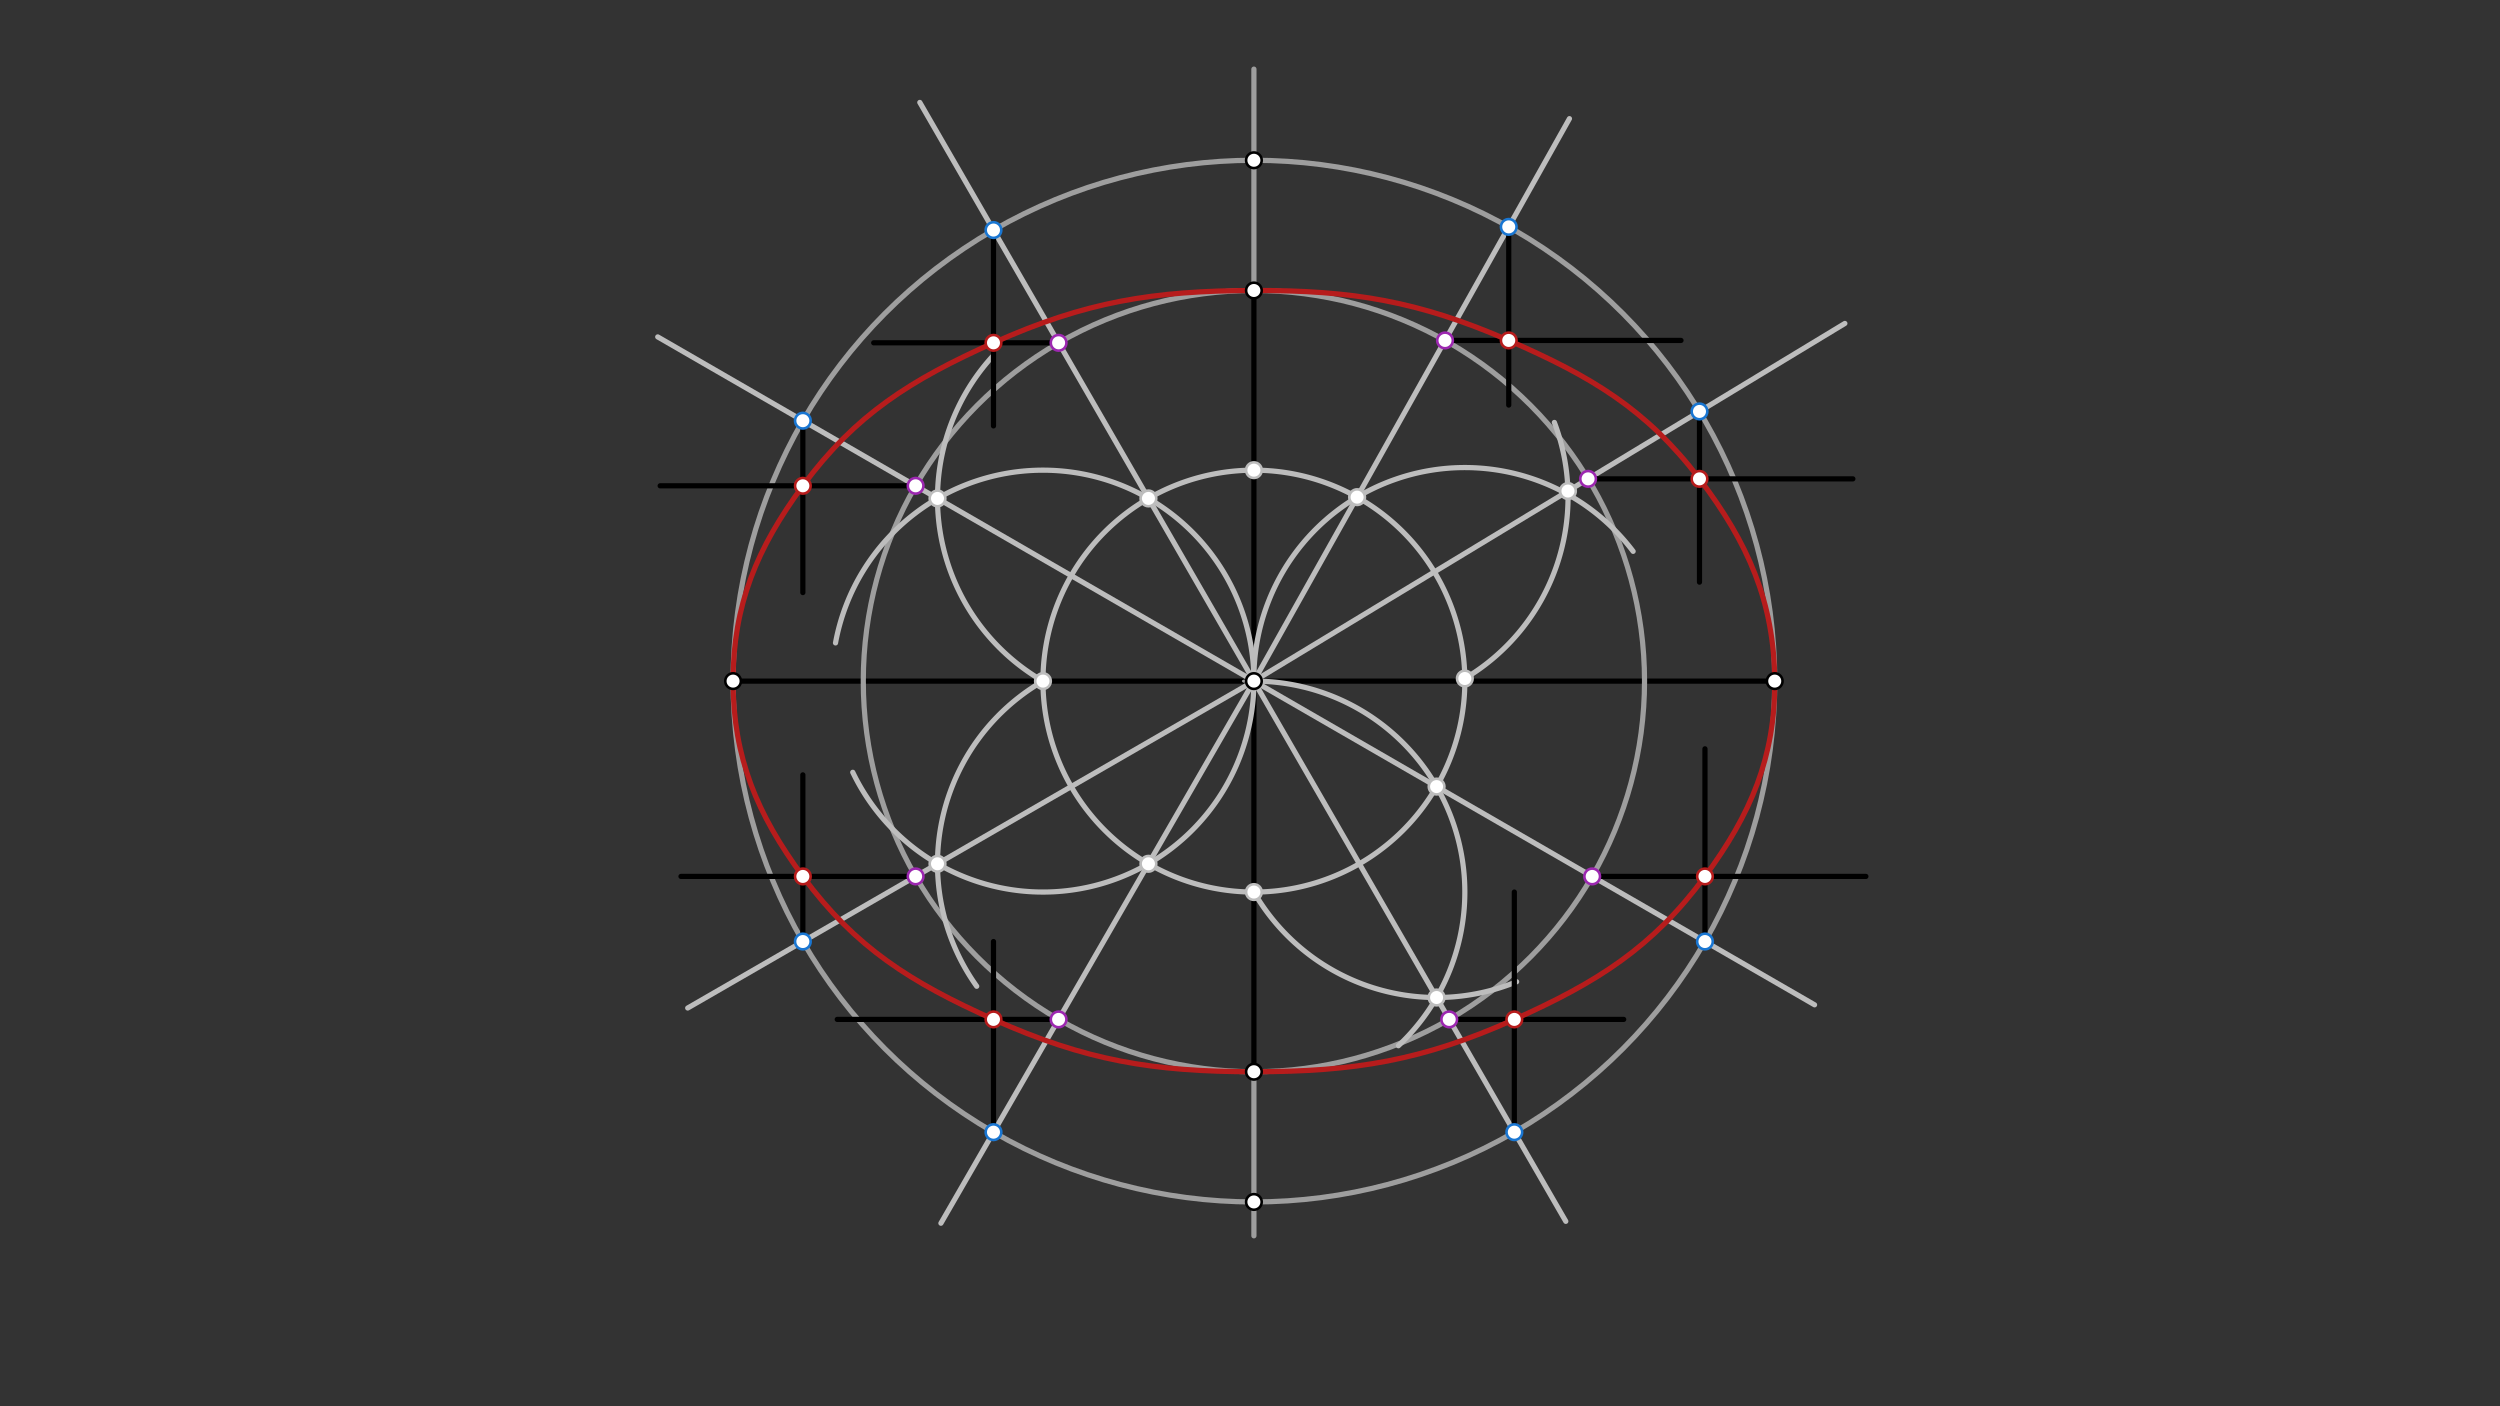 <svg xmlns="http://www.w3.org/2000/svg" class="svg--1it" height="100%" preserveAspectRatio="xMidYMid meet" viewBox="0 0 960 540" width="100%"><rect x="0" y="0" width="960" height="540" fill="#333333" stroke="none"/><defs><marker id="marker-arrow" markerHeight="16" markerUnits="userSpaceOnUse" markerWidth="24" orient="auto-start-reverse" refX="24" refY="4" viewBox="0 0 24 8"><path d="M 0 0 L 24 4 L 0 8 z" stroke="inherit"></path></marker></defs><g class="aux-layer--1FB"></g><g class="main-layer--3Vd"><g class="element--2qn"><line stroke="#000000" stroke-dasharray="none" stroke-linecap="round" stroke-width="2" x1="281.5" x2="681.5" y1="261.547" y2="261.547"></line></g><g class="element--2qn"><line stroke="#000000" stroke-dasharray="none" stroke-linecap="round" stroke-width="2" x1="481.5" x2="481.5" y1="261.547" y2="111.547"></line></g><g class="element--2qn"><line stroke="#000000" stroke-dasharray="none" stroke-linecap="round" stroke-width="2" x1="481.5" x2="481.5" y1="261.547" y2="411.547"></line></g><g class="element--2qn"><g class="center--1s5"><line x1="477.5" y1="261.547" x2="485.5" y2="261.547" stroke="#9E9E9E" stroke-width="1" stroke-linecap="round"></line><line x1="481.5" y1="257.547" x2="481.5" y2="265.547" stroke="#9E9E9E" stroke-width="1" stroke-linecap="round"></line><circle class="hit--230" cx="481.5" cy="261.547" r="4" stroke="none" fill="transparent"></circle></g><circle cx="481.5" cy="261.547" fill="none" r="200" stroke="#9E9E9E" stroke-dasharray="none" stroke-width="2"></circle></g><g class="element--2qn"><g class="center--1s5"><line x1="477.5" y1="261.547" x2="485.5" y2="261.547" stroke="#9E9E9E" stroke-width="1" stroke-linecap="round"></line><line x1="481.5" y1="257.547" x2="481.5" y2="265.547" stroke="#9E9E9E" stroke-width="1" stroke-linecap="round"></line><circle class="hit--230" cx="481.5" cy="261.547" r="4" stroke="none" fill="transparent"></circle></g><circle cx="481.5" cy="261.547" fill="none" r="150" stroke="#9E9E9E" stroke-dasharray="none" stroke-width="2"></circle></g><g class="element--2qn"><line stroke="#9E9E9E" stroke-dasharray="none" stroke-linecap="round" stroke-width="2" x1="481.5" x2="481.5" y1="111.547" y2="26.547"></line></g><g class="element--2qn"><line stroke="#9E9E9E" stroke-dasharray="none" stroke-linecap="round" stroke-width="2" x1="481.5" x2="481.5" y1="411.547" y2="474.547"></line></g><g class="element--2qn"><path d="M 400.5 261.547 A 81 81 0 0 1 481.5 180.547" fill="none" stroke="#BDBDBD" stroke-dasharray="none" stroke-linecap="round" stroke-width="2"></path></g><g class="element--2qn"><path d="M 481.5 261.547 A 81 81 0 0 0 320.84 246.873" fill="none" stroke="#BDBDBD" stroke-dasharray="none" stroke-linecap="round" stroke-width="2"></path></g><g class="element--2qn"><line stroke="#BDBDBD" stroke-dasharray="none" stroke-linecap="round" stroke-width="2" x1="481.5" x2="441" y1="261.547" y2="191.399"></line></g><g class="element--2qn"><line stroke="#BDBDBD" stroke-dasharray="none" stroke-linecap="round" stroke-width="2" x1="441" x2="353.206" y1="191.399" y2="39.335"></line></g><g class="element--2qn"><path d="M 400.5 261.547 A 81 81 0 0 1 381.081 136.895" fill="none" stroke="#BDBDBD" stroke-dasharray="none" stroke-linecap="round" stroke-width="2"></path></g><g class="element--2qn"><line stroke="#BDBDBD" stroke-dasharray="none" stroke-linecap="round" stroke-width="2" x1="481.5" x2="360" y1="261.547" y2="191.399"></line></g><g class="element--2qn"><line stroke="#BDBDBD" stroke-dasharray="none" stroke-linecap="round" stroke-width="2" x1="360" x2="252.57" y1="191.399" y2="129.374"></line></g><g class="element--2qn"><path d="M 400.5 261.547 A 81 81 0 1 0 481.5 180.547" fill="none" stroke="#BDBDBD" stroke-dasharray="none" stroke-linecap="round" stroke-width="2"></path></g><g class="element--2qn"><path d="M 481.5 261.547 A 81 81 0 0 1 327.461 296.566" fill="none" stroke="#BDBDBD" stroke-dasharray="none" stroke-linecap="round" stroke-width="2"></path></g><g class="element--2qn"><line stroke="#BDBDBD" stroke-dasharray="none" stroke-linecap="round" stroke-width="2" x1="481.5" x2="441" y1="261.547" y2="331.695"></line></g><g class="element--2qn"><line stroke="#BDBDBD" stroke-dasharray="none" stroke-linecap="round" stroke-width="2" x1="441" x2="361.313" y1="331.695" y2="469.718"></line></g><g class="element--2qn"><path d="M 400.5 261.547 A 81 81 0 0 0 375.053 378.726" fill="none" stroke="#BDBDBD" stroke-dasharray="none" stroke-linecap="round" stroke-width="2"></path></g><g class="element--2qn"><line stroke="#BDBDBD" stroke-dasharray="none" stroke-linecap="round" stroke-width="2" x1="481.5" x2="360" y1="261.547" y2="331.695"></line></g><g class="element--2qn"><line stroke="#BDBDBD" stroke-dasharray="none" stroke-linecap="round" stroke-width="2" x1="360" x2="264.083" y1="331.695" y2="387.073"></line></g><g class="element--2qn"><path d="M 481.5 261.547 A 81 81 0 0 1 536.987 401.557" fill="none" stroke="#BDBDBD" stroke-dasharray="none" stroke-linecap="round" stroke-width="2"></path></g><g class="element--2qn"><line stroke="#BDBDBD" stroke-dasharray="none" stroke-linecap="round" stroke-width="2" x1="481.5" x2="551.648" y1="261.547" y2="302.047"></line></g><g class="element--2qn"><line stroke="#BDBDBD" stroke-dasharray="none" stroke-linecap="round" stroke-width="2" x1="551.648" x2="696.792" y1="302.047" y2="385.846"></line></g><g class="element--2qn"><path d="M 481.5 342.547 A 81 81 0 0 0 582.38 376.991" fill="none" stroke="#BDBDBD" stroke-dasharray="none" stroke-linecap="round" stroke-width="2"></path></g><g class="element--2qn"><line stroke="#BDBDBD" stroke-dasharray="none" stroke-linecap="round" stroke-width="2" x1="481.5" x2="551.648" y1="261.547" y2="383.047"></line></g><g class="element--2qn"><line stroke="#BDBDBD" stroke-dasharray="none" stroke-linecap="round" stroke-width="2" x1="551.648" x2="601.268" y1="383.047" y2="468.99"></line></g><g class="element--2qn"><path d="M 481.5 261.547 A 81 81 0 0 1 627.117 211.712" fill="none" stroke="#BDBDBD" stroke-dasharray="none" stroke-linecap="round" stroke-width="2"></path></g><g class="element--2qn"><path d="M 562.494 260.547 A 81 81 0 0 0 596.881 162.219" fill="none" stroke="#BDBDBD" stroke-dasharray="none" stroke-linecap="round" stroke-width="2"></path></g><g class="element--2qn"><line stroke="#BDBDBD" stroke-dasharray="none" stroke-linecap="round" stroke-width="2" x1="481.5" x2="521.131" y1="261.547" y2="190.904"></line></g><g class="element--2qn"><line stroke="#BDBDBD" stroke-dasharray="none" stroke-linecap="round" stroke-width="2" x1="521.131" x2="602.666" y1="190.904" y2="45.566"></line></g><g class="element--2qn"><line stroke="#BDBDBD" stroke-dasharray="none" stroke-linecap="round" stroke-width="2" x1="481.5" x2="602.097" y1="261.547" y2="188.559"></line></g><g class="element--2qn"><line stroke="#BDBDBD" stroke-dasharray="none" stroke-linecap="round" stroke-width="2" x1="602.097" x2="708.426" y1="188.559" y2="124.206"></line></g><g class="element--2qn"><line stroke="#000000" stroke-dasharray="none" stroke-linecap="round" stroke-width="2" x1="308.295" x2="308.295" y1="161.547" y2="227.547"></line></g><g class="element--2qn"><line stroke="#000000" stroke-dasharray="none" stroke-linecap="round" stroke-width="2" x1="381.5" x2="381.5" y1="88.342" y2="163.547"></line></g><g class="element--2qn"><line stroke="#000000" stroke-dasharray="none" stroke-linecap="round" stroke-width="2" x1="579.354" x2="579.354" y1="87.121" y2="155.547"></line></g><g class="element--2qn"><line stroke="#000000" stroke-dasharray="none" stroke-linecap="round" stroke-width="2" x1="652.603" x2="652.603" y1="157.991" y2="223.547"></line></g><g class="element--2qn"><line stroke="#000000" stroke-dasharray="none" stroke-linecap="round" stroke-width="2" x1="654.705" x2="654.705" y1="361.547" y2="287.547"></line></g><g class="element--2qn"><line stroke="#000000" stroke-dasharray="none" stroke-linecap="round" stroke-width="2" x1="581.5" x2="581.5" y1="434.752" y2="342.547"></line></g><g class="element--2qn"><line stroke="#000000" stroke-dasharray="none" stroke-linecap="round" stroke-width="2" x1="381.5" x2="381.5" y1="434.752" y2="361.547"></line></g><g class="element--2qn"><line stroke="#000000" stroke-dasharray="none" stroke-linecap="round" stroke-width="2" x1="308.295" x2="308.295" y1="361.547" y2="297.547"></line></g><g class="element--2qn"><line stroke="#000000" stroke-dasharray="none" stroke-linecap="round" stroke-width="2" x1="351.596" x2="261.5" y1="336.547" y2="336.547"></line></g><g class="element--2qn"><line stroke="#000000" stroke-dasharray="none" stroke-linecap="round" stroke-width="2" x1="406.5" x2="321.5" y1="391.451" y2="391.451"></line></g><g class="element--2qn"><line stroke="#000000" stroke-dasharray="none" stroke-linecap="round" stroke-width="2" x1="556.5" x2="623.5" y1="391.451" y2="391.451"></line></g><g class="element--2qn"><line stroke="#000000" stroke-dasharray="none" stroke-linecap="round" stroke-width="2" x1="611.404" x2="716.5" y1="336.547" y2="336.547"></line></g><g class="element--2qn"><line stroke="#000000" stroke-dasharray="none" stroke-linecap="round" stroke-width="2" x1="609.827" x2="711.5" y1="183.88" y2="183.88"></line></g><g class="element--2qn"><line stroke="#000000" stroke-dasharray="none" stroke-linecap="round" stroke-width="2" x1="554.891" x2="645.5" y1="130.727" y2="130.727"></line></g><g class="element--2qn"><line stroke="#000000" stroke-dasharray="none" stroke-linecap="round" stroke-width="2" x1="406.5" x2="335.5" y1="131.643" y2="131.643"></line></g><g class="element--2qn"><line stroke="#000000" stroke-dasharray="none" stroke-linecap="round" stroke-width="2" x1="351.596" x2="253.5" y1="186.547" y2="186.547"></line></g><g class="element--2qn"><path class="foo" d="M 281.5 261.547 C 281.5 290.794, 290.711 312.692, 308.295 336.547 C 328.499 363.955, 349.868 377.29, 381.5 391.451 C 416.76 407.235, 442.632 411.547, 481.5 411.547 C 520.368 411.547, 546.24 407.235, 581.5 391.451 C 613.132 377.29, 634.501 363.955, 654.705 336.547 C 672.289 312.692, 681.691 290.744, 681.5 261.547 C 681.302 231.167, 671.249 208.427, 652.603 183.88 C 632.239 157.072, 610.825 144.43, 579.354 130.727 C 544.679 115.63, 519.521 111.456, 481.5 111.547 C 442.609 111.64, 416.76 115.858, 381.5 131.643 C 349.868 145.804, 328.499 159.138, 308.295 186.547 C 290.711 210.402, 281.5 232.299, 281.5 261.547" fill="none" stroke="#B71C1C" stroke-linecap="round" stroke-width="2"></path></g><g class="element--2qn"><circle cx="281.5" cy="261.547" r="3" stroke="#000000" stroke-width="1" fill="#ffffff"></circle>}</g><g class="element--2qn"><circle cx="681.5" cy="261.547" r="3" stroke="#000000" stroke-width="1" fill="#ffffff"></circle>}</g><g class="element--2qn"><circle cx="481.5" cy="111.547" r="3" stroke="#000000" stroke-width="1" fill="#ffffff"></circle>}</g><g class="element--2qn"><circle cx="481.5" cy="411.547" r="3" stroke="#000000" stroke-width="1" fill="#ffffff"></circle>}</g><g class="element--2qn"><circle cx="481.5" cy="261.547" r="3" stroke="#000000" stroke-width="1" fill="#ffffff"></circle>}</g><g class="element--2qn"><circle cx="400.5" cy="261.547" r="3" stroke="#BDBDBD" stroke-width="1" fill="#ffffff"></circle>}</g><g class="element--2qn"><circle cx="481.5" cy="180.547" r="3" stroke="#BDBDBD" stroke-width="1" fill="#ffffff"></circle>}</g><g class="element--2qn"><circle cx="441" cy="191.399" r="3" stroke="#BDBDBD" stroke-width="1" fill="#ffffff"></circle>}</g><g class="element--2qn"><circle cx="360" cy="191.399" r="3" stroke="#BDBDBD" stroke-width="1" fill="#ffffff"></circle>}</g><g class="element--2qn"><circle cx="308.295" cy="161.547" r="3" stroke="#1976D2" stroke-width="1" fill="#ffffff"></circle>}</g><g class="element--2qn"><circle cx="381.5" cy="88.342" r="3" stroke="#1976D2" stroke-width="1" fill="#ffffff"></circle>}</g><g class="element--2qn"><circle cx="481.5" cy="342.547" r="3" stroke="#BDBDBD" stroke-width="1" fill="#ffffff"></circle>}</g><g class="element--2qn"><circle cx="562.494" cy="260.547" r="3" stroke="#BDBDBD" stroke-width="1" fill="#ffffff"></circle>}</g><g class="element--2qn"><circle cx="441" cy="331.695" r="3" stroke="#BDBDBD" stroke-width="1" fill="#ffffff"></circle>}</g><g class="element--2qn"><circle cx="360" cy="331.695" r="3" stroke="#BDBDBD" stroke-width="1" fill="#ffffff"></circle>}</g><g class="element--2qn"><circle cx="551.648" cy="302.047" r="3" stroke="#BDBDBD" stroke-width="1" fill="#ffffff"></circle>}</g><g class="element--2qn"><circle cx="551.648" cy="383.047" r="3" stroke="#BDBDBD" stroke-width="1" fill="#ffffff"></circle>}</g><g class="element--2qn"><circle cx="308.295" cy="361.547" r="3" stroke="#1976D2" stroke-width="1" fill="#ffffff"></circle>}</g><g class="element--2qn"><circle cx="381.5" cy="434.752" r="3" stroke="#1976D2" stroke-width="1" fill="#ffffff"></circle>}</g><g class="element--2qn"><circle cx="581.5" cy="434.752" r="3" stroke="#1976D2" stroke-width="1" fill="#ffffff"></circle>}</g><g class="element--2qn"><circle cx="654.705" cy="361.547" r="3" stroke="#1976D2" stroke-width="1" fill="#ffffff"></circle>}</g><g class="element--2qn"><circle cx="521.131" cy="190.904" r="3" stroke="#BDBDBD" stroke-width="1" fill="#ffffff"></circle>}</g><g class="element--2qn"><circle cx="602.097" cy="188.559" r="3" stroke="#BDBDBD" stroke-width="1" fill="#ffffff"></circle>}</g><g class="element--2qn"><circle cx="652.603" cy="157.991" r="3" stroke="#1976D2" stroke-width="1" fill="#ffffff"></circle>}</g><g class="element--2qn"><circle cx="579.354" cy="87.121" r="3" stroke="#1976D2" stroke-width="1" fill="#ffffff"></circle>}</g><g class="element--2qn"><circle cx="481.5" cy="61.547" r="3" stroke="#000000" stroke-width="1" fill="#ffffff"></circle>}</g><g class="element--2qn"><circle cx="481.5" cy="461.547" r="3" stroke="#000000" stroke-width="1" fill="#ffffff"></circle>}</g><g class="element--2qn"><circle cx="351.596" cy="186.547" r="3" stroke="#9C27B0" stroke-width="1" fill="#ffffff"></circle>}</g><g class="element--2qn"><circle cx="406.5" cy="131.643" r="3" stroke="#9C27B0" stroke-width="1" fill="#ffffff"></circle>}</g><g class="element--2qn"><circle cx="554.891" cy="130.727" r="3" stroke="#9C27B0" stroke-width="1" fill="#ffffff"></circle>}</g><g class="element--2qn"><circle cx="609.827" cy="183.88" r="3" stroke="#9C27B0" stroke-width="1" fill="#ffffff"></circle>}</g><g class="element--2qn"><circle cx="611.404" cy="336.547" r="3" stroke="#9C27B0" stroke-width="1" fill="#ffffff"></circle>}</g><g class="element--2qn"><circle cx="556.5" cy="391.451" r="3" stroke="#9C27B0" stroke-width="1" fill="#ffffff"></circle>}</g><g class="element--2qn"><circle cx="406.5" cy="391.451" r="3" stroke="#9C27B0" stroke-width="1" fill="#ffffff"></circle>}</g><g class="element--2qn"><circle cx="351.596" cy="336.547" r="3" stroke="#9C27B0" stroke-width="1" fill="#ffffff"></circle>}</g><g class="element--2qn"><circle cx="308.295" cy="336.547" r="3" stroke="#B71C1C" stroke-width="1" fill="#ffffff"></circle>}</g><g class="element--2qn"><circle cx="381.5" cy="391.451" r="3" stroke="#B71C1C" stroke-width="1" fill="#ffffff"></circle>}</g><g class="element--2qn"><circle cx="581.5" cy="391.451" r="3" stroke="#B71C1C" stroke-width="1" fill="#ffffff"></circle>}</g><g class="element--2qn"><circle cx="654.705" cy="336.547" r="3" stroke="#B71C1C" stroke-width="1" fill="#ffffff"></circle>}</g><g class="element--2qn"><circle cx="652.603" cy="183.88" r="3" stroke="#B71C1C" stroke-width="1" fill="#ffffff"></circle>}</g><g class="element--2qn"><circle cx="579.354" cy="130.727" r="3" stroke="#B71C1C" stroke-width="1" fill="#ffffff"></circle>}</g><g class="element--2qn"><circle cx="381.5" cy="131.643" r="3" stroke="#B71C1C" stroke-width="1" fill="#ffffff"></circle>}</g><g class="element--2qn"><circle cx="308.295" cy="186.547" r="3" stroke="#B71C1C" stroke-width="1" fill="#ffffff"></circle>}</g></g><g class="snaps-layer--2PT"></g><g class="temp-layer--rAP"></g></svg>